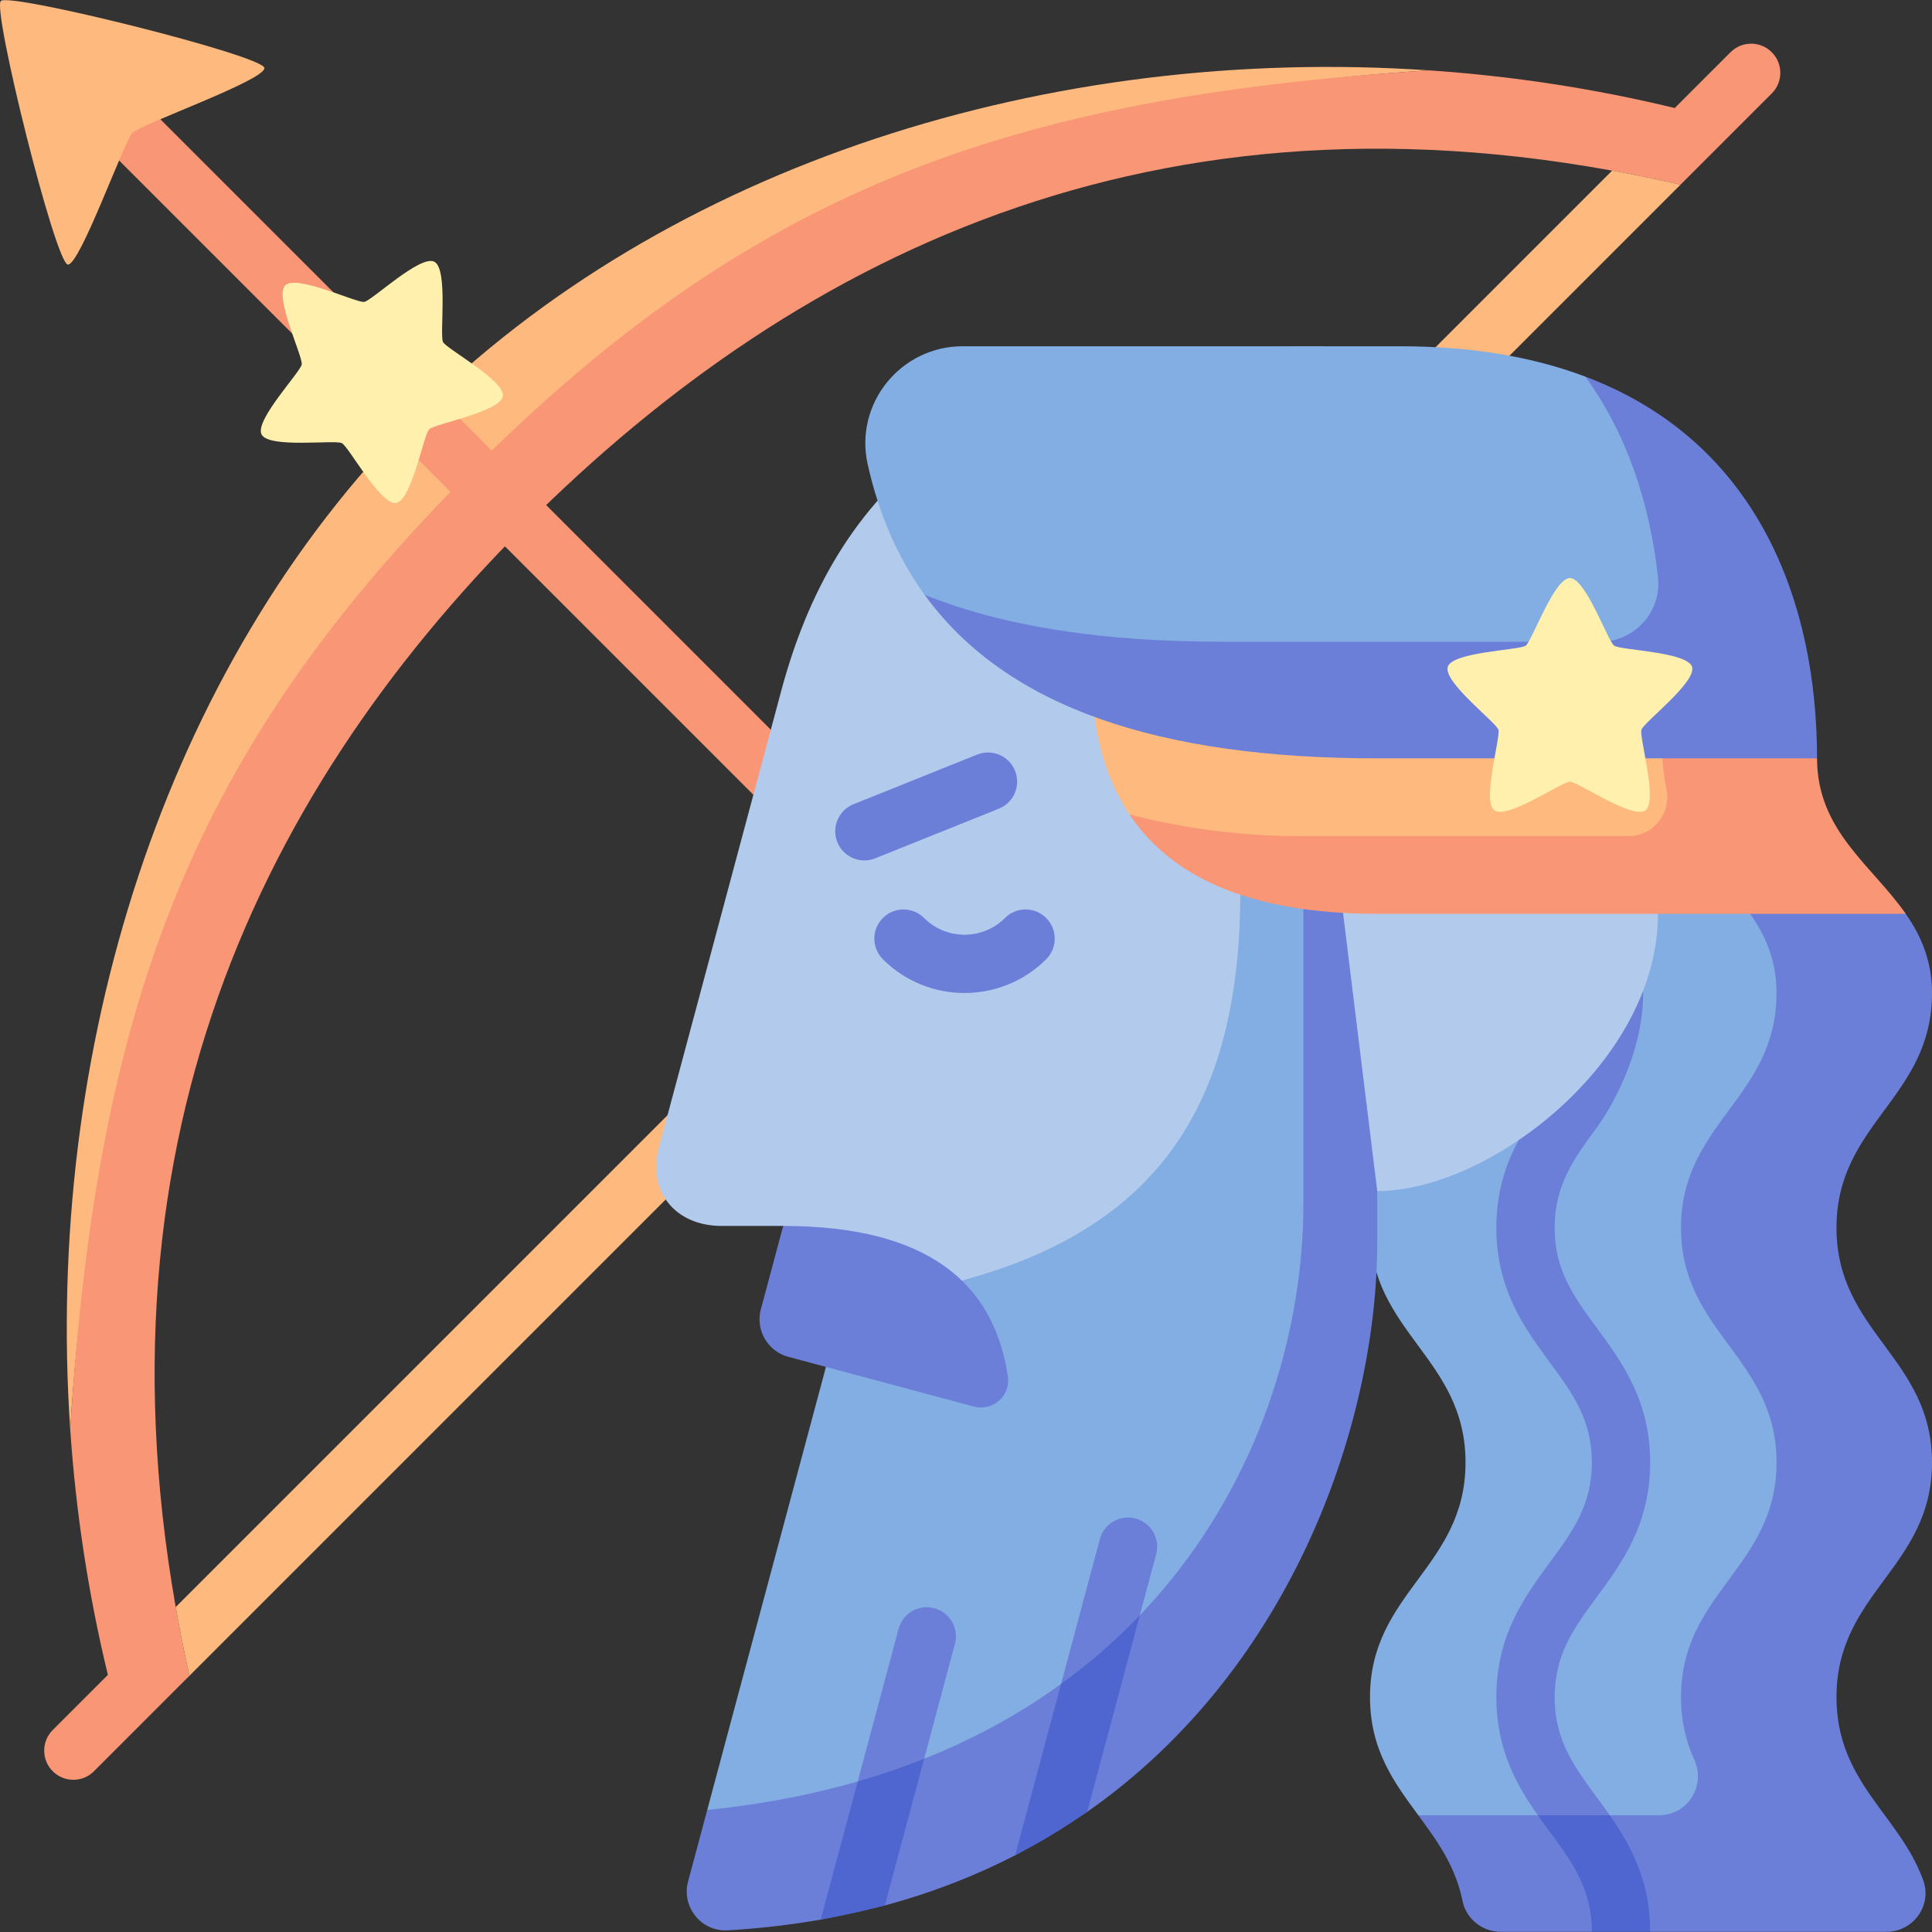 <svg id="Capa_1" enable-background="new 0 0 512 512" height="512" viewBox="0 0 512 512" width="512" xmlns="http://www.w3.org/2000/svg"><rect x="0" y="0" width="512" height="512" fill="#333333" stroke="none"/><g><path d="m378.7 18.643c-99.96-6.781-201.683 24.557-268.611 91.485s-98.266 168.651-91.485 268.611c7.173-112.694 38.463-173.796 112.381-247.714s135.021-105.209 247.715-112.382z" fill="#fdb97e"/><path d="m469.538 13.838c-3.018-3.017-7.909-3.017-10.928 0l-14.79 14.79c-21.365-5.179-43.2-8.498-65.12-9.985-112.694 7.173-179.977 32.282-253.895 106.2s-99.027 141.202-106.2 253.896c1.487 21.92 4.806 43.755 9.985 65.12l-14.612 14.612c-3.017 3.017-3.017 7.909 0 10.927 1.509 1.509 3.487 2.263 5.464 2.263s3.955-.755 5.464-2.263l25.296-25.298c-29.86-133.988 16.176-231.985 89.025-304.835 73.437-73.437 171.809-121.211 306.12-90.31l24.191-24.191c3.017-3.016 3.017-7.909 0-10.926z" fill="#f99675"/><path d="m46.568 425.88c1.055 5.999 2.264 12.071 3.634 18.22l395.145-395.144c-6.111-1.406-12.15-2.655-18.114-3.741z" fill="#fdb97e"/><path d="m210.894 218.659c-1.977 0-3.955-.755-5.464-2.263l-175.747-175.747c-3.017-3.017-3.017-7.909 0-10.927 3.018-3.017 7.909-3.017 10.928 0l175.747 175.748c3.017 3.017 3.017 7.909 0 10.927-1.509 1.508-3.487 2.262-5.464 2.262z" fill="#f99675"/><path d="m35.146 35.185c-2.309 2.309-13.873 34.93-17.138 34.93s-20.1-67.551-17.791-69.859 69.86 14.526 69.86 17.792-32.622 14.829-34.931 17.137z" fill="#fdb97e"/><path d="m466.083 449.763c0-27.818 25.313-34.381 25.313-62.198 0-27.818-25.313-34.381-25.313-62.198 0-27.818 25.313-34.381 25.313-62.198 0-27.818-51.068-34.381-51.068-62.198h-82.414c0 27.818 30.464 34.381 30.464 62.198 0 27.818-25.313 34.381-25.313 62.198 0 27.818 25.313 34.381 25.313 62.198 0 27.818-25.313 34.381-25.313 62.198 0 14.013 6.424 22.633 12.799 31.293l113.32 10.302c-6.376-8.661-23.101-27.582-23.101-41.595z" fill="#82aee3"/><path d="m486.687 325.366c0-27.818 25.313-34.381 25.313-62.198 0-8.615-2.922-15.192-6.956-20.992l-64.715-41.206c0 27.818 30.464 34.381 30.464 62.198 0 27.818-25.313 34.381-25.313 62.198 0 27.818 25.313 34.381 25.313 62.198 0 27.818-25.313 34.381-25.313 62.198 0 6.549 1.403 11.921 3.549 16.668 3.098 6.855-1.825 14.625-9.347 14.625h-63.817c4.935 6.703 9.841 13.43 11.716 22.701.973 4.808 5.297 8.204 10.202 8.204h24.076l5.151-10.302 10.302 10.302h62.622c7.062 0 12.141-6.983 9.751-13.628-6.25-17.379-22.998-25.943-22.998-48.57 0-27.818 25.313-34.381 25.313-62.198s-25.313-34.38-25.313-62.198z" fill="#6c7fd8"/><path d="m423.15 476.28c-5.984-8.127-11.152-15.146-11.152-26.518 0-11.371 5.168-18.391 11.152-26.518 6.639-9.016 14.162-19.234 14.162-35.681 0-16.446-7.523-26.664-14.161-35.68-5.985-8.128-11.153-15.147-11.153-26.519 0-11.371 5.168-18.391 11.153-26.519 3.512-4.77 12.307-19.388 12.307-35.68 0-4.267-14.725 9.664-16.489 13.548-2.074 4.567-5.08 8.648-8.262 12.969-6.638 9.016-14.162 19.234-14.162 35.681s7.524 26.665 14.162 35.681c5.984 8.127 11.152 15.146 11.152 26.518s-5.168 18.391-11.152 26.518c-6.639 9.016-14.162 19.234-14.162 35.681 0 13.849 5.336 23.276 10.984 31.293l15.58 10.302 3.491-10.302c-1.148-1.641-2.312-3.227-3.45-4.774z" fill="#6c7fd8"/><path d="m407.529 481.056c1.059 1.504 2.129 2.963 3.177 4.387 5.985 8.128 11.153 15.147 11.153 26.519h15.453c0-13.626-5.165-22.972-10.712-30.905h-19.071z" fill="#4f66d0"/><path d="m355.713 318.995-10.302-84.443-83.585-32.559-74.401 277.665c136.032 0 168.288-96.493 168.288-160.663z" fill="#82aee3"/><path d="m345.411 234.552v84.443c0 64.17-41.523 148.879-157.986 160.664l-5.075 18.941c-1.811 6.76 3.505 13.365 10.492 12.956 8.59-.502 16.805-1.462 24.656-2.837l17.008-3.763c12.531-3.378 24.02-7.878 34.523-13.281l19.087-11.506c55.394-38.737 76.868-104.717 76.868-150.872v-87.12z" fill="#6c7fd8"/><path d="m439.385 242.177c0 39.374-44.855 73.475-74.401 73.475l-10.302-83.777z" fill="#b2caec"/><path d="m328.712 235.832c0 53.219-18.808 88.78-73.823 103.521l-47.337-14.466s-11.623 0-16.281 0c-12.389 0-19.765-9.194-16.65-20.839 4.537-16.933 22.884-85.403 32.393-120.894 13.925-51.968 49.425-91.391 143.372-91.391z" fill="#b2caec"/><path d="m467.957 231.874-27.586-36.048-151.159-18.889c0 15.106 3.066 28.36 10.116 38.917 14.105 11.249 40.023 16.021 55.354 16.021z" fill="#fdb97e"/><path d="m481.536 200.969-41.164-5.144c.101 5.279.413 9.422 1.226 13.101 1.43 6.474-3.343 12.645-9.973 12.645l-87.244.001c-15.331 0-30.748-2.01-45.052-5.719 10.979 16.442 31.648 26.322 65.656 26.322l140.06-.001c-8.993-12.928-23.509-22.002-23.509-41.205z" fill="#f99675"/><path d="m450.63 180.366c0-24.603-4.973-60.77-30.493-80.555-13.573-5.124-29.814-8.048-49.147-8.048h-115.884c-16.444 0-28.739 15.22-25.164 31.271 2.976 13.365 8.04 24.847 15.088 34.584 22.803 16.043 57.682 22.748 89.048 22.748z" fill="#82aee3"/><g fill="#6c7fd8"><path d="m420.137 99.811c11.249 15.493 17.133 34.133 19.254 53.1 1.023 9.15-6.16 17.153-15.367 17.153h-100.247c-31.366 0-57.725-3.974-78.746-12.446 21.73 30.017 62.439 43.351 119.954 43.351h116.552c-.001-40.645-15.164-83.704-61.4-101.158z"/><path d="m207.553 324.887c38.399 0 55.911 15.223 59.549 39.913.752 5.102-4.035 9.287-9.016 7.952l-49.163-13.173c-5.496-1.473-8.757-7.121-7.284-12.617z"/><path d="m253.065 435.653c1.105-4.122-1.341-8.359-5.463-9.463-4.123-1.102-8.359 1.342-9.463 5.463l-10.837 40.447c9.394 0 17.609-6.014 17.609-6.014z"/></g><path d="m227.302 472.1-9.807 36.602c5.871-1.029 11.537-2.29 17.006-3.765l10.41-38.852c-5.599 2.23-11.466 4.242-17.609 6.015z" fill="#4f66d0"/><path d="m302.066 428.06 4.333-16.174c1.105-4.122-1.342-8.359-5.464-9.463-4.116-1.101-8.358 1.342-9.462 5.464l-10.28 38.372c12.735.001 20.873-18.199 20.873-18.199z" fill="#6c7fd8"/><path d="m281.193 446.26-12.165 45.412c6.767-3.481 13.117-7.342 19.081-11.514l13.957-52.098c-6.203 6.492-13.147 12.599-20.873 18.2z" fill="#4f66d0"/><path d="m397.092 193.382c.644 1.983-4.45 18.905-1.052 21.374s17.918-7.605 20.003-7.605 16.605 10.074 20.003 7.605-1.696-19.391-1.052-21.374 14.712-12.679 13.414-16.674-18.966-4.379-20.653-5.605-7.513-17.91-11.713-17.91-10.026 16.685-11.713 17.91-19.355 1.61-20.653 5.605 12.772 14.691 13.416 16.674z" fill="#fff0ad"/><path d="m79.962 96.565c-.326 2.059-12.547 14.825-10.641 18.567 1.907 3.742 19.418 1.358 21.275 2.305s10.222 16.514 14.37 15.857 7.292-18.048 8.767-19.522 18.865-4.618 19.522-8.767-14.911-12.512-15.857-14.37 1.437-19.369-2.305-21.275c-3.742-1.907-16.508 10.314-18.567 10.641-2.059.326-17.977-7.352-20.946-4.382-2.97 2.97 4.708 18.887 4.382 20.946z" fill="#fff0ad"/><path d="m266.329 243.278c-5.909 5.908-15.524 5.907-21.43 0-3.018-3.017-7.909-3.017-10.928 0-3.017 3.017-3.017 7.909 0 10.927 5.968 5.967 13.803 8.95 21.642 8.95 7.836 0 15.675-2.984 21.641-8.949 3.018-3.017 3.018-7.909.001-10.927-3.017-3.017-7.909-3.018-10.926-.001z" fill="#6c7fd8"/><path d="m264.705 214.314c3.96-1.59 5.88-6.089 4.291-10.049-1.591-3.96-6.092-5.879-10.049-4.291l-32.755 13.152c-3.96 1.59-5.88 6.089-4.291 10.049 1.211 3.016 4.11 4.849 7.172 4.849.959 0 1.934-.18 2.877-.558z" fill="#6c7fd8"/></g></svg>